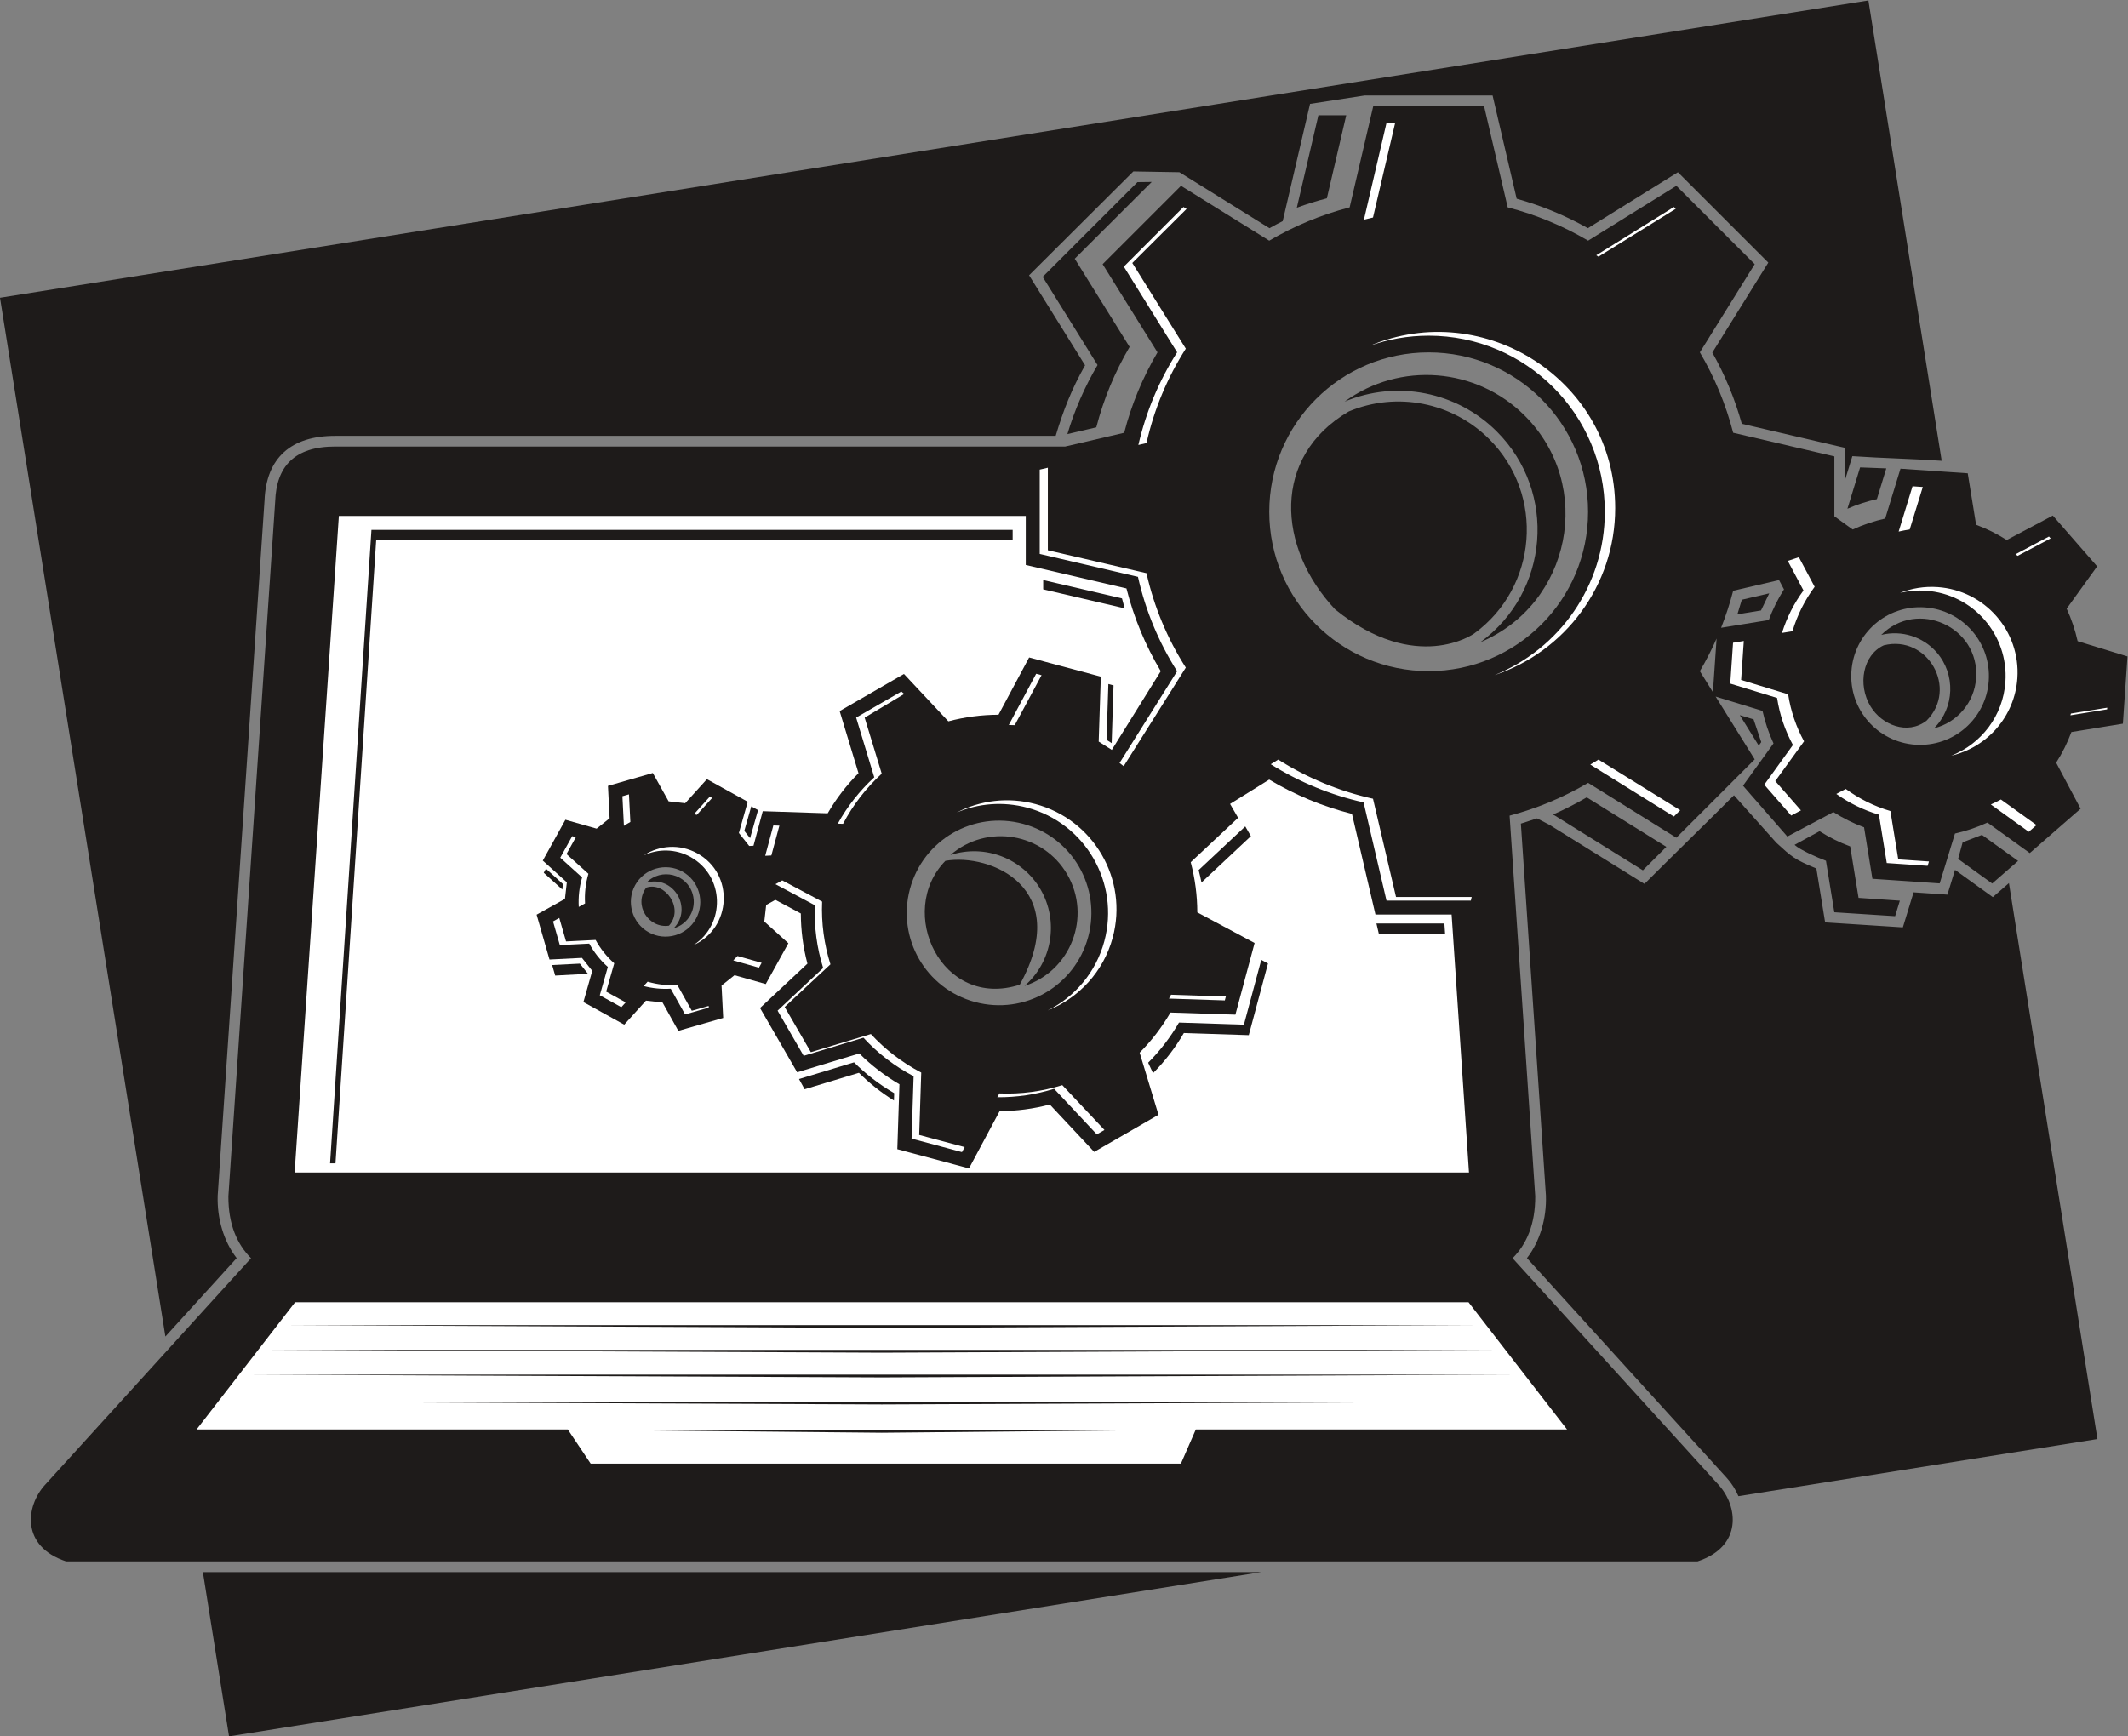 <?xml version="1.0" encoding="UTF-8" standalone="no"?>
<svg
   xmlns:dc="http://purl.org/dc/elements/1.1/"
   xmlns:cc="http://creativecommons.org/ns#"
   xmlns:rdf="http://www.w3.org/1999/02/22-rdf-syntax-ns#"
   xmlns:svg="http://www.w3.org/2000/svg"
   xmlns="http://www.w3.org/2000/svg"
   viewBox="0 0 925.613 755.453"
   height="755.453"
   width="925.613"
   xml:space="preserve"
   id="svg2"
   version="1.1"><rect x="0" y="0" width="925.613" height="755.453" fill="#808080" stroke="none"/><defs
     id="defs6" /><g
     transform="matrix(1.333,0,0,-1.333,0,755.453)"
     id="g10"><g
       transform="scale(0.1)"
       id="g12"><path
         id="path14"
         style="fill:#1e1b1a;fill-opacity:1;fill-rule:evenodd;stroke:none"
         d="m 5669.24,3662.3 77.03,12.5 26.89,55.87 -89.47,-20.87 -14.45,-47.5 z M 747.355,0 4115.64,536.09 H 662.02 L 747.355,0 Z m 4929.775,3333.17 61.8,-99.41 8.2,11.36 -25.1,74.28 -44.9,13.77 z m -817.62,900.93 c -120.08,120.09 -301.62,156.18 -458.47,90.16 -251.08,-146.77 -234.87,-443.14 -44.34,-646.03 264.2,-213.45 453.34,-78.93 453.34,-78.93 207.58,151.38 231.33,452.93 49.47,634.8 v 0 z M 3084.98,2857.6 c -162.19,-165.92 -12.05,-486.43 242.62,-404.28 174.84,316.68 -96.09,429.9 -242.62,404.28 v 0 z m -902.04,-211.58 c 50.66,55.91 -12.81,145.39 -74.24,124.14 -42.44,-57.05 7.93,-133.89 74.24,-124.14 v 0 z m 3159.44,151.05 -286.38,178.04 -40.45,21.05 -52.82,-17.08 81.74,-1213.88 c 2.52,-74.65 -19.61,-149.85 -61.89,-204.26 l 651.46,-716.901 c 15.92,-17.519 29.09,-38.078 38.58,-60.129 L 6844.12,970.371 6555.29,2785 l -52.52,-45.8 -123.41,88.94 -24.79,-80.83 -110.37,7.53 -35.06,-114.39 -253.61,16.29 -28.54,175.85 c -73.61,30.55 -80.41,38.24 -130.88,84.3 l -138.06,154.68 c -99.85,-99.84 -192.87,-190 -292.05,-289.17 l -23.62,14.67 z m 761.6,564.18 c 36.47,-59.98 120.22,-94.18 182.33,-46.24 104.67,104.63 4,281.56 -139.34,246.11 -67.79,-30.93 -86.76,-127.89 -42.99,-199.87 v 0 z m -7.2,2304.61 L 0,4695.47 539.652,1304.94 l 232.633,256 c -42.301,54.41 -64.418,129.61 -61.91,204.26 l 152.73,2267.99 0.047,-0.01 c 5.207,140.14 87.09,212.05 231.888,211.6 v 0.14 h 2349.82 c 25.29,84.67 52.23,152.67 95.8,230.13 l -182.65,293.8 340.23,338.91 150.3,-2.57 293.8,-182.67 c 14.59,8.22 28.99,15.92 43.23,23.08 l 88.75,380.54 h 0.48 l -0.48,2.07 178.98,27.51 h 417.13 l 78.61,-336.97 c 81.49,-22.78 159.1,-54.91 232.35,-96.23 l 293.81,182.67 294.9,-294.9 -182.64,-293.78 c 41.33,-73.26 73.44,-150.87 96.23,-232.39 l 336.94,-78.6 v -104.61 l 23.78,77.58 c 100.12,-6.85 190.34,-8.24 291.51,-15.14 l -239.14,1502.51 v 0" /><path
         id="path16"
         style="fill:#1e1b1a;fill-opacity:1;fill-rule:evenodd;stroke:none"
         d="m 2280.63,2754.9 c -8.01,27.89 -26.64,52.7 -53.97,67.83 -27.23,15.08 -58.19,17.64 -86.24,9.58 -27.89,-7.99 -52.71,-26.63 -67.84,-53.95 -15.08,-27.23 -17.63,-58.18 -9.58,-86.23 8.01,-27.89 26.63,-52.72 53.97,-67.85 27.22,-15.08 58.19,-17.64 86.23,-9.59 27.89,8.01 52.71,26.64 67.85,53.98 15.07,27.23 17.63,58.19 9.58,86.23 v 0 z m 1240.33,83.43 c -38.44,66.59 -102.46,118.58 -182.91,140.14 -80.5,21.57 -162.02,8.53 -228.74,-29.98 -66.6,-38.45 -118.58,-102.45 -140.14,-182.9 -21.57,-80.49 -8.53,-162.02 29.99,-228.73 38.44,-66.61 102.46,-118.6 182.9,-140.14 80.5,-21.58 162.02,-8.54 228.74,29.98 66.6,38.44 118.58,102.46 140.14,182.91 21.56,80.49 8.53,162.01 -29.98,228.72 v 0 z m 1508.73,1526.45 c -94.12,94.13 -224.18,152.34 -367.81,152.34 -143.66,0.01 -273.72,-58.21 -367.84,-152.34 -94.12,-94.13 -152.34,-224.18 -152.34,-367.82 0,-143.65 58.22,-273.7 152.34,-367.82 94.12,-94.12 224.18,-152.35 367.84,-152.35 143.63,0 273.69,58.23 367.81,152.35 94.12,94.12 152.34,224.17 152.34,367.82 0,143.65 -58.22,273.69 -152.34,367.82 v 0 z m 1405.08,-756.39 c -37.78,43.32 -92.09,72.24 -154.01,76.46 -62.01,4.24 -119.78,-16.96 -163.01,-54.66 -43.32,-37.77 -72.22,-92.08 -76.46,-153.98 -4.24,-62.04 16.95,-119.8 54.65,-163.04 37.77,-43.31 92.09,-72.22 153.98,-76.46 62.05,-4.24 119.81,16.96 163.03,54.66 43.32,37.78 72.25,92.09 76.48,154 4.24,62.02 -16.97,119.79 -54.66,163.02 v 0 z m -818.68,9.92 155.49,25.24 c 6.51,17.59 13.91,34.68 22.13,51.23 8.38,16.86 17.6,33.15 27.58,48.82 l -16.13,30.42 -149.71,-34.92 c -10.74,-41.57 -23.91,-81.88 -39.36,-120.79 v 0 z m -26.7,-210.18 11.96,174.98 c -16.19,-36.74 -34.46,-72.26 -54.57,-106.44 l 42.61,-68.54 z M 819.137,1560.55 146.645,820.531 C 83.688,751.25 67.816,619.82 215.613,571.09 H 5539.24 c 147.79,48.73 131.93,180.16 68.96,249.441 l -672.48,740.019 c 45.74,46.25 74.14,109.92 73.89,202.3 l -83.63,1242.19 c 44.35,11.75 87.28,26.3 128.57,43.42 44.28,18.36 86.88,39.65 127.58,63.61 l 287.93,-179 255.7,255.71 -127.5,205.06 152.97,-46.89 c 4.06,-18.13 9.1,-36.1 15.08,-53.85 5.98,-17.8 12.93,-35.22 20.76,-52.2 l -99.49,-138.04 144.67,-165.91 150.31,79.78 c 15.66,-9.99 31.97,-19.22 48.85,-27.6 16.52,-8.22 33.61,-15.61 51.17,-22.1 l 27.26,-167.99 219.5,-15 49.86,162.65 c 18.1,4.04 36.05,9.07 53.79,15.04 17.81,6 35.23,12.93 52.22,20.78 l 138.07,-99.51 165.9,144.67 -79.77,150.29 c 10,15.67 19.22,31.96 27.6,48.82 8.22,16.56 15.61,33.65 22.11,51.23 l 167.97,27.26 15,219.48 -162.62,49.86 c -4.04,18.14 -9.08,36.1 -15.06,53.84 -5.99,17.81 -12.93,35.23 -20.76,52.2 l 99.49,138.05 -144.66,165.91 -150.32,-79.79 c -15.68,10 -31.99,19.22 -48.84,27.61 -16.55,8.22 -33.62,15.6 -51.19,22.11 l -27.27,167.98 -219.49,15 -49.85,-162.65 c -18.12,-4.04 -36.07,-9.08 -53.79,-15.04 -17.81,-5.99 -35.23,-12.94 -52.24,-20.77 l -59.85,43.14 v 195.59 l -330.19,77.03 c -12.05,46.6 -27.15,91.65 -45.08,134.89 -18.36,44.27 -39.63,86.87 -63.59,127.54 l 178.98,287.89 -255.7,255.71 -287.93,-179 c -40.7,23.96 -83.3,45.24 -127.58,63.61 -43.22,17.92 -88.24,33.02 -134.82,45.04 l -77.03,330.23 H 4481.04 L 4404,4990.5 c -46.58,-12.02 -91.6,-27.12 -134.8,-45.04 -44.28,-18.36 -86.9,-39.65 -127.6,-63.62 l -287.93,179.01 -255.7,-255.71 178.98,-287.89 c -23.96,-40.67 -45.23,-83.28 -63.59,-127.54 -17.93,-43.24 -33.05,-88.29 -45.08,-134.89 l -192.46,-44.9 H 1095.03 c -135.217,0.42 -193.221,-65.91 -197.061,-179.06 L 745.238,1762.85 c -0.238,-92.38 28.157,-156.05 73.899,-202.3 v 0 0" /><path
         id="path18"
         style="fill:#ffffff;fill-opacity:1;fill-rule:evenodd;stroke:none"
         d="M 5005.14,1092.46 H 749.727 l 2127.703,-9.1 2127.71,9.1 z m -59.73,88.2 H 809.441 l 2067.989,-9.08 2067.98,9.08 z m -66.25,80.71 H 875.691 l 2001.739,-9.1 2001.73,9.1 z m -52.3,80.78 H 928.008 l 1949.422,-9.1 1949.43,9.1 z M 1929.13,1000.06 h 1896.59 l -948.29,-9.099 -948.3,9.099 z M 962.93,1416.8 641.426,1001.52 H 1852.85 l 74.52,-111.301 h 1926.05 l 48.59,111.301 H 5113.44 L 4791.91,1416.8 H 962.93 v 0" /><path
         id="path20"
         style="fill:#ffffff;fill-opacity:1;fill-rule:evenodd;stroke:none"
         d="M 1105.73,3983.31 961.426,1840.39 H 4793.44 l -56.7,841.92 h -248.5 l -76.64,328.51 c -95.21,24.08 -185.82,61.68 -270.06,111.91 l -127.69,-79.38 26.21,-45.39 -154.65,-144.85 c 14.1,-53.17 21.41,-108.54 21.54,-163.68 l 186.96,-99.96 -62.7,-233.9 -211.87,6.91 c -27.8,-47.93 -61.51,-91.8 -100.57,-131 l 61.46,-202.75 -209.8,-121.13 -144.87,154.67 c -53.19,-14.09 -108.51,-21.43 -163.66,-21.57 l -99.96,-186.95 -233.91,62.68 6.92,211.89 c -47.9,27.77 -91.8,61.54 -130.99,100.57 l -202.77,-61.49 -121.13,209.83 154.64,144.84 c -14.09,53.18 -21.41,108.56 -21.55,163.69 l -83.16,44.46 -29.89,-16.66 -6.12,-54.01 78.5,-70.92 -73.79,-133.24 -101.85,28.89 -42.37,-33.69 5.35,-105.86 -146.35,-42.03 -51.61,92.53 -53.99,6.12 -70.94,-78.5 -133.25,73.79 28.91,101.86 -33.69,42.36 -105.87,-5.35 -42.03,146.35 92.52,51.6 6.12,54 -78.49,70.93 73.79,133.25 101.85,-28.91 42.37,33.7 -5.35,105.85 146.35,42.04 51.62,-92.53 53.98,-6.13 70.95,78.51 133.24,-73.79 -28.91,-101.86 33.69,-42.36 13.95,0.71 30.22,112.75 211.87,-6.92 c 27.78,47.92 61.52,91.8 100.57,131 l -61.47,202.75 209.81,121.13 144.88,-154.65 c 53.18,14.09 108.5,21.4 163.64,21.54 l 99.97,186.97 233.92,-62.69 -6.93,-211.89 42.77,-27.11 159.69,256.85 c -50.26,84.26 -87.83,174.85 -111.94,270.1 l -328.48,76.63 v 159.98 H 1105.73 v 0" /><path
         id="path22"
         style="fill:#ffffff;fill-opacity:1;fill-rule:evenodd;stroke:none"
         d="m 2253.1,2870.29 c 111.86,-61.95 114.98,-220.04 9.66,-287.81 125.01,56.06 134.27,232.46 12.32,299.72 -56.78,31.33 -123.83,26.52 -174.5,-6.78 47.04,22.01 103.61,21.95 152.52,-5.13 v 0 z m 1099.02,160.85 c 189.74,-50.85 302.33,-245.87 251.49,-435.61 -27.46,-102.48 -96.99,-182.42 -185.02,-226.29 100.84,40.23 182.07,125.64 212.37,238.2 51.05,189.75 -62,384.77 -252.48,435.61 -89.68,23.95 -180.53,11.65 -256.91,-27.85 70.43,29.83 150.95,37.27 230.55,15.94 v 0 z m 1309.76,1540.58 c 317.42,0 574.74,-257.33 574.74,-574.76 0,-241.49 -148.92,-448.16 -359.94,-533.24 228.87,76.29 393.79,291.53 393.79,545.15 0,415.07 -426.17,687.94 -801.86,529.51 60.41,21.56 125.45,33.33 193.27,33.33 v 0.01 z m 1622.51,-832.49 c 153.79,-10.51 269.93,-143.71 259.42,-297.49 -7.6,-111.14 -79.28,-202.61 -176.51,-240.83 116.65,27.22 206.96,127.49 215.55,252.75 10.55,153.79 -106.05,286.97 -260.45,297.49 -43.2,2.94 -84.78,-4.04 -122.52,-18.99 26.98,6.5 55.37,9.06 84.51,7.07 v 0 z M 1888.54,2707.17 c -1.88,32.01 1.64,64.55 10.98,96.27 l -71.3,64.42 38.92,70.28 11.94,-3.39 -30.56,-54.97 71.57,-64.43 c -9.42,-31.87 -12.94,-64.59 -10.99,-96.76 l -20.56,-11.42 z m 153.12,-311.52 -14.2,-15.73 -70.28,38.93 26.24,92.44 c -24.86,22.03 -45.19,47.91 -60.61,76.19 l -96.03,-4.84 -22.17,77.2 20.36,11.35 22.1,-76.64 96.41,4.85 c 15.48,-28.29 35.89,-54.15 60.86,-76.2 l -26.36,-92.44 63.68,-35.11 z m 270.75,-11.68 0.28,-5.49 -77.21,-22.17 -46.84,83.96 c -29.33,-1.77 -59.14,1 -88.33,8.62 l 12.93,14.26 c 31.99,-9.4 64.85,-12.9 97.13,-10.96 l 47.03,-83.97 55.01,15.75 z m 172.88,140.8 -8.81,-15.88 -83.7,23.75 c 4.74,4.61 9.33,9.41 13.76,14.39 l 78.75,-22.26 z m 662.46,-601.45 -8.76,-16.39 -164.48,44.09 6.66,203.61 c -62.42,32.58 -117.5,75.41 -163.69,125.7 l -195.04,-59.14 -85.13,147.46 148.73,139.32 c -20.47,65.16 -30,134.28 -27.01,204.65 l -128.7,68.81 22.25,12.36 130.04,-69.26 c -2.99,-70.37 6.57,-139.47 27.12,-204.65 l -149.32,-139.31 85.47,-147.46 195.81,59.14 c 46.39,-50.3 101.68,-93.11 164.34,-125.71 l -6.67,-203.61 148.38,-39.61 z m 456.18,55.92 -24.95,-14.4 -139.32,148.75 c -59.21,-18.59 -121.69,-28.16 -185.39,-27.52 l 6.67,12.43 c 70.63,-2.99 140.01,6.56 205.42,27.01 l 137.57,-146.27 z m 396.13,435.57 -3.42,-12.76 -182.3,5.96 c 2.32,4.18 4.59,8.38 6.81,12.62 l 178.91,-5.82 z m 802.17,324.9 -2.78,-11.92 h -275.17 l -74.79,320.6 c -109.04,24.31 -211.17,66.98 -303.01,124.53 l 24.42,15.12 c 93.51,-59.17 197.81,-102.98 309.31,-127.73 l 75.08,-320.6 h 246.94 z m 680.45,283.17 -20.65,-20.65 -272.71,169.54 c 8.96,5.28 17.85,10.71 26.62,16.26 l 266.74,-165.15 z m 332.09,578.6 c 15.74,50.53 39.66,97.22 70.15,138.64 l -51.23,96.54 36.21,11.92 51.45,-96.54 c -31.9,-43.16 -56.64,-92.04 -72.39,-145.04 l -34.19,-5.52 z m 61.87,-579.18 -31.87,-16.92 -87.82,100.7 93.5,129.74 c -25.61,47.08 -43.36,98.86 -51.7,153.5 l -152.81,46.85 9.1,133.3 35.08,5.7 -8.71,-127.08 153.43,-46.85 c 8.36,-54.63 26.2,-106.42 51.9,-153.51 l -93.89,-129.73 83.79,-95.7 z m 417.7,-166.73 -4.38,-14.21 -133.3,9.11 -25.61,157.8 c -50.54,14.95 -97.32,38.07 -139,67.72 l 30.8,16.29 c 43.34,-31.76 92.4,-56.42 145.61,-72.09 l 25.7,-157.81 100.18,-6.81 z m 350.97,118.83 -25.25,-22.03 -123.83,89.23 c 11.21,4.99 22.17,10.39 32.91,16.2 l 116.17,-83.4 z m 230.73,383.14 -0.38,-5.45 -119.78,-19.45 c 0.58,1.91 1.17,3.84 1.74,5.75 l 118.42,19.15 z m -299.36,500.65 109.28,58 5.37,-6.18 -107.6,-56.88 c -2.34,1.7 -4.69,3.39 -7.05,5.06 v 0 z m -381.27,74.16 45.33,147.85 33.46,-2.28 -42.66,-138.64 c -12.18,-1.85 -24.24,-4.16 -36.13,-6.93 v 0 z m -986.66,901.87 253.28,157.47 5.92,-5.93 -252.01,-156.05 c -2.39,1.52 -4.79,3.02 -7.19,4.51 v 0 z m -758.12,116.16 73.65,315.75 h 28.22 l -72.29,-308.68 c -9.92,-2.2 -19.78,-4.56 -29.58,-7.07 v 0 z m -736.06,-735.3 c 24.98,108.91 68.26,210.83 126.45,302.36 l -173.89,279.67 194.59,194.58 10.1,-6.28 -177.07,-176.37 174.57,-279.68 c -59.44,-93.14 -103.4,-197.04 -128.27,-308.12 l -26.48,-6.16 z m -61.35,-1037.98 187.8,299.38 c -59.2,93.14 -102.99,197.04 -127.76,308.11 l -320.56,74.79 v 275.16 l 26.5,6.18 v -269.43 l 321.85,-74.78 c 24.87,-111.07 68.83,-214.97 128.27,-308.12 l -202.68,-321.84 c -4.41,3.57 -8.89,7.08 -13.42,10.55 v 0 z m -361.52,123.92 89.42,167.24 17.55,-4.7 -87.52,-163.05 c -6.5,0.28 -12.98,0.44 -19.45,0.51 v 0 z m -557.94,-322.06 c 31.68,57.3 72.09,108.14 119.02,151.23 l -59.13,195.02 147.47,85.13 9.36,-8.03 -129.01,-77.3 55.67,-182.91 c -50.5,-46.19 -93.48,-101.28 -126.21,-163.71 l -17.17,0.57 z m -236.82,-104.82 26.53,98.99 19.68,-0.64 -26.19,-97.34 -20.02,-1.01 z m -232.2,136.04 51.44,56.92 7.6,-4.21 -50.08,-55.18 c -2.98,0.87 -5.97,1.69 -8.96,2.47 v 0 z m -228.95,-37.66 -4.85,96.02 21.39,6.14 4.58,-90.25 c -7.2,-3.9 -14.24,-8.13 -21.11,-12.66 l -0.01,0.75 v 0" /><path
         id="path24"
         style="fill:#1e1b1a;fill-opacity:1;fill-rule:evenodd;stroke:none"
         d="m 4884.26,4258.84 c -129.51,129.52 -325.84,169.49 -496.76,97.56 180.51,131.69 430.2,111.88 588.03,-45.96 228.67,-228.69 150.52,-614.95 -144.98,-739.3 224.8,163.97 251.11,490.3 53.71,687.7 v 0 z M 3395.72,2763.77 c -58.76,101.77 -181.76,149.47 -294.3,112.92 118.59,103.01 302.62,72.51 381.29,-63.76 79.61,-137.89 11.74,-314.49 -139.56,-363.61 90.46,78.59 112.38,210.86 52.57,314.45 v 0 z m -1286.22,22.81 c 47.46,48.85 131.57,29.32 150.81,-37.69 13.82,-48.09 -13.8,-97.72 -61.85,-111.29 63.22,65.08 -0.33,173.92 -88.96,148.98 v 0 z m 1648.7,2286.91 -46.66,-0.58 -309.18,-309.2 178.99,-287.89 c -41.72,-70.82 -74.83,-146.56 -98.34,-225.3 l 94.29,22 c 23.81,92.17 60.36,180.42 108.68,262.44 l -178.99,287.89 251.21,250.64 z m 634.69,217.65 h -90.84 l -70.37,-301.7 c 31.8,11.74 64.47,21.97 97.97,30.62 l 63.24,271.08 z m 1762.19,-1152.61 -85.43,3.22 -41.35,-134.88 c 30.84,13.45 63.34,24.05 96.13,31.38 l 30.65,100.28 z m 234.35,-1274.69 111.27,-80.17 84.48,73.65 -117.91,84.98 -63.03,-24.29 -14.81,-54.17 z m -431.17,-6.05 27.27,-167.97 198.34,-12.75 15.47,50.47 -134.77,9.22 -27.27,167.97 c -35,12.94 -68.55,29.64 -100.01,49.7 l -81.57,-44.65 c 18.81,-17.15 76.84,-42.49 102.54,-51.99 v 0 z m -885.35,147.95 287.93,-179.01 76.58,76.59 -259.88,161.56 c -35.35,-20.81 -72.15,-39.61 -110.22,-56.23 l 5.59,-2.91 z M 3669.9,3681.71 c -3.08,10.75 -6.01,21.56 -8.77,32.45 l -257.06,59.96 v -30.4 l 265.83,-62.01 z m -53.2,-246.96 -5.96,-182.29 16.68,-10.57 6.15,188.34 -16.87,4.52 z m -1165.27,-399.41 -22.71,-80 18.87,-23.72 25.97,91.48 -22.13,12.24 z m -616.62,-271.28 2.04,17.91 -55.29,49.96 -7.28,-13.14 60.53,-54.73 z m 83.79,-275.17 -26.43,33.22 -90.44,-4.57 9.89,-34.41 106.98,5.76 z m 998.42,-413.66 0.79,24.11 c -47.9,27.77 -91.79,61.52 -130.98,100.54 l -179.59,-54.45 18.27,-33.4 177.24,53.73 c 34.58,-34.43 72.84,-64.78 114.27,-90.53 v 0 z m 1146.4,894.71 -152.19,-142.56 c 3.56,-13.38 6.66,-26.87 9.34,-40.48 l 161.23,151.22 -18.38,31.82 z m 652.09,-350.97 -2.29,34.12 h -221.79 l 7.95,-34.12 h 216.13 z m -953.07,-454.4 c 39.04,39.2 72.77,83.09 100.57,131 l 211.87,-6.92 62.68,233.93 -21.92,11.72 -56.69,-211.53 -211.86,6.92 c -27.79,-47.91 -61.52,-91.8 -100.57,-131 l 15.92,-34.12 z M 1212.07,3937.81 1077.06,1870.29 h 17.67 L 1227.5,3903.7 h 2076.92 v 34.11 H 1212.07 Z m 5107.38,-399.74 c -44.27,50.77 -113.86,73.51 -180.82,56.95 117.58,117.58 321.08,26.96 309.61,-140.93 -5.45,-79.65 -61.81,-145.15 -137.32,-163.84 67.28,67.28 70.92,176.28 8.53,247.82 v 0 0" /></g></g></svg>